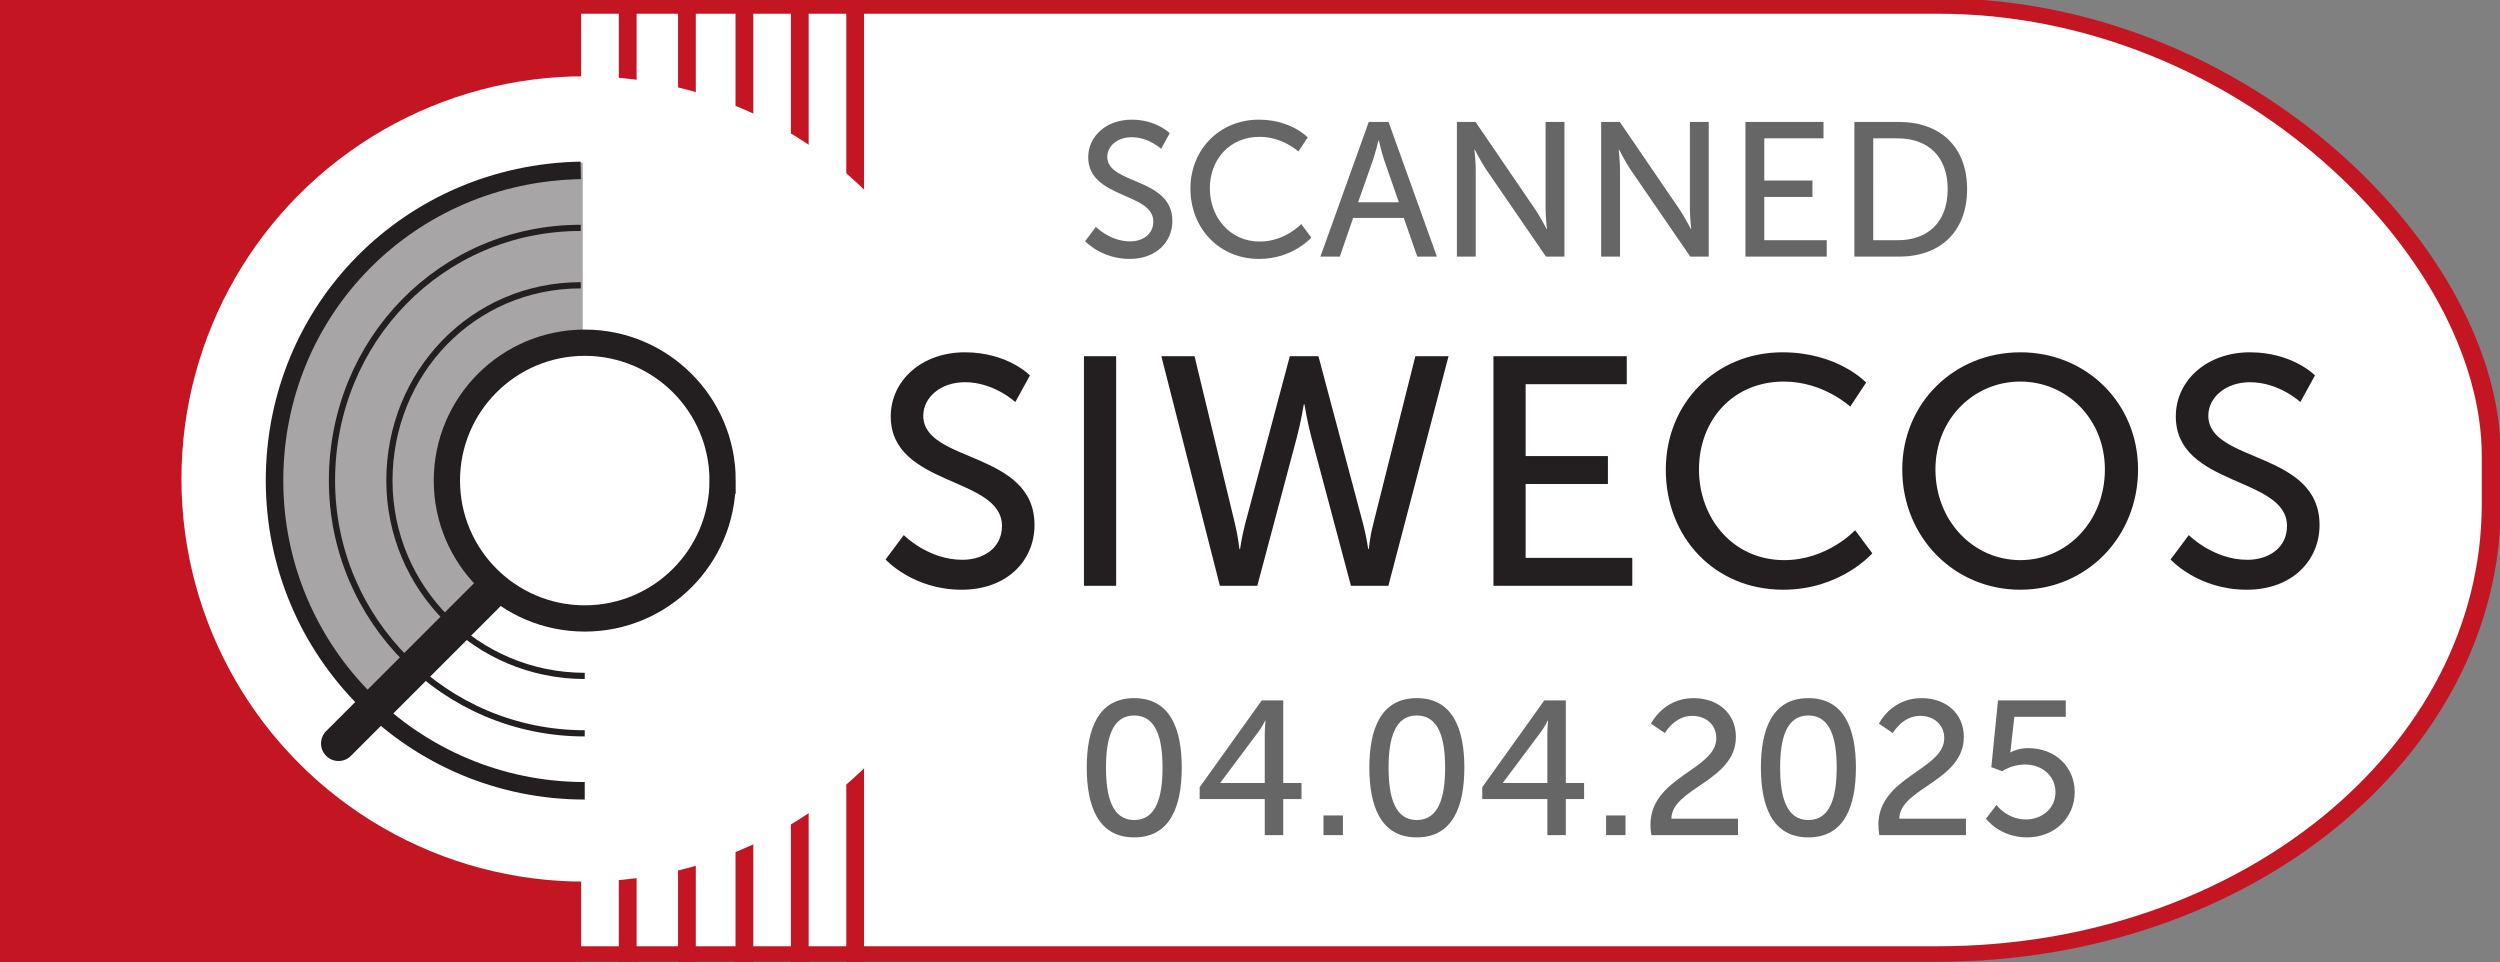 <svg xmlns="http://www.w3.org/2000/svg" xmlns:xlink="http://www.w3.org/1999/xlink" id="svg4578" viewBox="0 0 262.365 100.988">
  <rect x="0" y="0" width="262.365" height="100.988" fill="#808080" stroke="none"/>
  <defs>
	<g id="L."><path d="M117.84 128.477h2.04v-2.06h-2.04v2.06z" /></g>
	<g id="L-"><path d="M118.12 123.637h5.84v-1.72h-5.84v1.72z" /></g>
	<g id="L/"><path d="M117.04 129.317h1.72l5.08-15.72h-1.72l-5.08 15.72z" /></g>
	<g id="L9"><path d="M120.76 128.717c4.38 0 6.36-4.32 6.36-7.94 0-4.04-2.28-6.66-5.28-6.66-2.64 0-4.54 1.94-4.54 4.72 0 2.62 1.78 4.64 4.46 4.64 1.24 0 2.54-.52 3.12-1.32h.04c-.3 2.34-1.64 4.74-4.24 4.74-1.12 0-2.02-.48-2.02-.48l-.64 1.72s1.06.58 2.74.58zm1.4-6.9c-1.82 0-2.9-1.26-2.9-2.98 0-1.64.96-2.9 2.6-2.9 1.8 0 3.18 2.06 3.18 3.9 0 1-1.28 1.98-2.88 1.98z"/></g>
	<g id="L8"><path d="M117.46 124.397c0 2.56 2.1 4.32 4.92 4.32 2.94 0 4.84-1.94 4.84-4.14 0-1.46-.84-2.34-1.92-3 .18-.2 1.68-1.8 1.68-3.68 0-2.32-1.82-3.78-4.44-3.78-2.98 0-4.4 1.82-4.4 3.7 0 1.3.66 2.16 1.58 2.82-.38.26-2.26 1.6-2.26 3.76zm7.72.12c0 1.46-1.32 2.42-2.8 2.42-1.5 0-2.9-1.04-2.9-2.66 0-1.52 1.24-2.48 1.7-2.8 1.9.92 4 1.52 4 3.04zm-5.08-6.66c0-1.08.86-1.96 2.42-1.96 1.48 0 2.52.82 2.52 2.12 0 1.48-1.02 2.56-1.24 2.78-1.82-.78-3.7-1.38-3.7-2.94z"/></g>
	<g id="L7"><path d="M118.04 128.477h2.04l6.38-12.76v-1.36h-9.44v1.72h6.3c.72 0 1.04-.06 1.04-.06v.04s-.42.5-.82 1.3l-5.5 11.12z"/></g>
	<g id="L6"><path d="M122.78 128.717c2.64 0 4.54-1.94 4.54-4.72 0-2.62-1.78-4.66-4.46-4.66-1.24 0-2.52.54-3.12 1.34h-.04c.3-2.34 1.64-4.74 4.24-4.74 1.12 0 2.02.46 2.02.46l.64-1.7s-1.08-.58-2.74-.58c-4.38 0-6.36 4.32-6.36 7.94 0 4.02 2.26 6.66 5.28 6.66zm-.02-1.82c-1.8 0-3.18-2.06-3.18-3.9 0-1.02 1.28-1.98 2.88-1.98 1.8 0 2.9 1.26 2.9 2.98 0 1.64-.98 2.9-2.6 2.9z"/></g>
	<g id="L5"><path d="M117.28 126.757s1.42 1.96 4.32 1.96c2.86 0 5-2.04 5-4.76 0-2.54-1.94-4.6-4.92-4.6-1.04 0-1.82.44-1.82.44h-.04s.08-.32.1-.74l.34-2.98h5.4v-1.72h-7.12l-.7 7 1.14.42s1-.7 2.38-.7c1.82 0 3.22 1.2 3.22 2.9 0 1.72-1.44 2.86-3.1 2.86-2 0-3.1-1.52-3.1-1.52l-1.1 1.44z"/></g>
	<g id="L4"><path d="M116.94 124.697h6.84v3.78h1.94v-3.78h1.92v-1.68h-1.92v-8.66h-2.26l-6.52 9.1v1.24zm2.18-1.68v-.04l4-5.34c.38-.5.7-1.16.7-1.16h.04s-.08.74-.08 1.4v5.14h-4.66z"/></g>
	<g id="L3"><path d="M117.12 126.797s1.7 1.92 4.58 1.92c2.9 0 4.8-2.12 4.8-4.54 0-2.74-2.28-3.94-4.14-4.14l3.84-4.42v-1.26h-8.44v1.72h4.78c.78 0 1.2-.06 1.2-.06v.04s-.42.38-.88.92l-3.08 3.62.46 1.06h.98c1.74 0 3.28.86 3.28 2.6 0 1.52-1.3 2.58-2.88 2.58-2.04 0-3.42-1.54-3.42-1.54l-1.08 1.5z"/></g>
	<g id="L2"><path d="M117.52 128.477h9.1v-1.72h-7c.04-3.22 6.78-3.94 6.78-8.58 0-2.44-1.86-4.06-4.46-4.06-3.18 0-4.46 2.68-4.46 2.68l1.46.98s1-1.8 2.86-1.8c1.48 0 2.54.94 2.54 2.34 0 3.32-6.92 4.04-6.92 9.08 0 .34.04.7.1 1.08z"/></g>
	<g id="L1"><path d="M117.44 128.477h8.12v-1.72h-3.08v-12.4h-1.76l-3.38 3.28 1.2 1.24 1.32-1.3c.52-.5.68-.82.68-.82h.04s-.02.44-.02.88v9.12h-3.12v1.72z"/></g>
	<g id="L0"><path d="M122.56 128.717c3.78 0 5-3.24 5-7.32 0-4.06-1.22-7.28-5-7.28-3.76 0-4.98 3.22-4.98 7.28 0 4.08 1.22 7.32 4.98 7.32zm0-1.82c-2.3 0-2.96-2.42-2.96-5.5 0-3.06.66-5.46 2.96-5.46 2.32 0 2.98 2.4 2.98 5.46 0 3.08-.66 5.5-2.98 5.5z"/></g>
	<clipPath clipPathUnits="userSpaceOnUse" id="clip"><rect width="262.365" height="100.988" x="3.412" y="40.965" /></clipPath>
  </defs>
  <g transform="translate(-3.412 -40.965)" clip-path="url(#clip)">
	<g id="g4239" fill="#c31622" fill-rule="evenodd" >
	  <rect width="260.383" height="122.226" x=".806" y="32.667" fill="#fff" stroke="#c31622" stroke-width="2" ry="58" transform="matrix(1.001 0 0 .814 3.412 15)"/>
	  <path d="M74.546-5.357h2.143v205.239h-2.143z" transform="matrix(.87 0 0 1.044 3.5 -8.383)"/>
	  <path d="M81.689-5.773h2.143v204.882h-2.143z" transform="matrix(.87 0 0 1.023 3.5 -4.604)"/>
	  <path d="M88.622-5.207h2.143v204.525h-2.143z" transform="matrix(.87 0 0 .987 3.5 2.716)"/>
	  <path d="M101.984-10.355h2.143v214.168h-2.143z" transform="matrix(.87 0 0 .968 3.5 4.831)"/>
	  <path d="M95.303-5.773h2.143V200.18h-2.143z" transform="matrix(.87 0 0 1.236 3.5 -33.128)"/>
	  <rect width="70" height="194.882" ry="5.18" transform="matrix(1.098 0 0 .942 -12.465 8.485)"/>
	  <circle style="isolation:auto;mix-blend-mode:normal" cx="70.357" cy="79.882" r="48.571" fill="#fff" stroke-linecap="square" stroke-linejoin="round" stroke-width="5" color="#000" overflow="visible" transform="translate(3.5 21.732) scale(.87)"/>
	  <g id="SIWECOS" transform="matrix(.919 0 0 -.919 -252.77 364.523)">
		<g id="g12">
		  <g fill="none" id="g14">
			<path id="g20" fill="#a7a5a6" d="M0 0l13.875 13.874S8.548 19.61 8.548 25.782c0 15.055 15.287 15.859 15.287 15.859v19.564s-34.968-.51-34.968-38.019C-11.133 10.784 0 0 0 0" transform="translate(321.473 272.303)"/>
			<path id="g24" stroke="#231f20" stroke-miterlimit="10" stroke-width=".709" d="M345.536 274.891c-12.319 0-22.305 9.987-22.305 22.305 0 12.317 9.53 22.302 21.85 22.302"/>
			<path id="g28" stroke="#231f20" stroke-miterlimit="10" stroke-width=".709" d="M345.536 268.332c-15.942 0-28.864 12.924-28.864 28.864 0 15.94 12.465 28.859 28.408 28.859"/>
			<path id="g32" stroke="#231f20" stroke-miterlimit="10" stroke-width="2" d="M345.536 261.771c-19.565 0-35.424 15.862-35.424 35.425 0 19.563 15.428 35.08 34.968 35.423"/>
			<path id="g36" stroke="#231f20" stroke-linecap="round" stroke-miterlimit="10" stroke-width="4" d="M334.384 284.137l-16.964-16.964"/>
			<path id="g40" stroke="#231f20" stroke-miterlimit="10" stroke-width="3" d="M361.28 297.196c0-8.694-7.048-15.744-15.743-15.744-8.696 0-15.743 7.05-15.743 15.744 0 8.695 7.047 15.744 15.743 15.744 8.695 0 15.744-7.049 15.744-15.744z"/>
			<path id="g44" fill="#231f20" d="M12.57-10.035s2.786-2.823 6.687-2.823c2.45 0 4.53 1.374 4.53 3.863 0 5.682-12.7 4.457-12.7 12.516 0 4.085 3.527 7.317 8.466 7.317 4.866 0 7.428-2.638 7.428-2.638l-1.67-3.045S22.897 7.42 19.553 7.42c-2.785 0-4.753-1.746-4.753-3.826 0-5.422 12.703-3.974 12.703-12.48 0-4.047-3.121-7.39-8.321-7.39-5.57 0-8.691 3.454-8.691 3.454l2.08 2.786zm-19.237-2.86c5.347 0 9.656 4.457 9.656 10.362 0 5.72-4.31 10.028-9.656 10.028-5.35 0-9.694-4.308-9.694-10.028 0-5.905 4.344-10.362 9.694-10.362m0 23.733c7.576 0 13.443-5.831 13.443-13.371 0-7.725-5.867-13.742-13.443-13.742-7.578 0-13.483 6.017-13.483 13.742 0 7.54 5.905 13.37 13.483 13.37m-27.151 0c6.313 0 9.545-3.454 9.545-3.454l-1.82-2.748s-3.045 2.86-7.576 2.86c-5.87 0-9.694-4.457-9.694-10.028 0-5.608 3.899-10.362 9.73-10.362 4.94 0 8.097 3.417 8.097 3.417l1.968-2.637s-3.603-4.16-10.175-4.16c-7.875 0-13.41 6.017-13.41 13.705 0 7.614 5.72 13.408 13.335 13.408m-33.02-.446h15.229V7.198h-11.55V-1.01h9.396v-3.194h-9.396v-8.431h12.18v-3.194h-15.858v26.22zm-19.982 0l5.125-19.24c.37-1.447.557-2.784.557-2.784h.074s.112 1.374.483 2.785l4.828 19.239h3.789l-6.871-26.221h-4.272l-4.531 17.01c-.445 1.67-.78 3.714-.78 3.714h-.074s-.333-2.043-.78-3.714l-4.53-17.01h-4.272l-6.685 26.22h3.789l4.643-19.238c.334-1.411.482-2.785.482-2.785h.074s.186 1.337.557 2.785l5.125 19.239h3.269zm-26.777 0h3.676V-15.83h-3.676v26.22zm-20.576-20.427s2.785-2.823 6.685-2.823c2.452 0 4.53 1.374 4.53 3.863 0 5.682-12.701 4.457-12.701 12.516 0 4.085 3.529 7.317 8.468 7.317 4.866 0 7.428-2.638 7.428-2.638l-1.672-3.045s-2.414 2.266-5.756 2.266c-2.785 0-4.754-1.746-4.754-3.826 0-5.422 12.702-3.974 12.702-12.48 0-4.047-3.12-7.39-8.32-7.39-5.571 0-8.69 3.454-8.69 3.454l2.08 2.786z" transform="translate(516.142 301.007)"/>
		  </g>
		</g>
	  </g>
	  <g id="SCANNED" fill="#666" transform="scale(.999 1.001)">
		<path d="M117.414 66.21s1.68 1.86 4.68 1.86c2.8 0 4.48-1.8 4.48-3.98 0-4.58-6.84-3.8-6.84-6.72 0-1.12 1.06-2.06 2.56-2.06 1.8 0 3.1 1.22 3.1 1.22l.9-1.64s-1.38-1.42-4-1.42c-2.66 0-4.56 1.74-4.56 3.94 0 4.34 6.84 3.68 6.84 6.74 0 1.34-1.12 2.08-2.44 2.08-2.1 0-3.6-1.52-3.6-1.52l-1.12 1.5zm11.058-5.52c0 4.14 2.98 7.38 7.22 7.38 3.54 0 5.48-2.24 5.48-2.24l-1.06-1.42s-1.7 1.84-4.36 1.84c-3.14 0-5.24-2.56-5.24-5.58 0-3 2.06-5.4 5.22-5.4 2.44 0 4.08 1.54 4.08 1.54l.98-1.48s-1.74-1.86-5.14-1.86c-4.1 0-7.18 3.12-7.18 7.22zm23.833 7.14h2.06l-5.08-14.12h-2.08l-5.08 14.12h2.04l1.4-4.06h5.32l1.42 4.06zm-4.04-12.18s.3 1.28.54 2l1.56 4.48h-4.28l1.58-4.48c.24-.72.56-2 .56-2h.04zm8.198 12.18h1.98v-9.16c0-.8-.14-2.06-.14-2.06h.04s.66 1.28 1.18 2.06l6.3 9.16h1.94V53.71h-1.98v9.18c0 .78.14 2.04.14 2.04h-.04s-.66-1.28-1.18-2.04l-6.28-9.18h-1.96v14.12zm15.157 0h1.98v-9.16c0-.8-.14-2.06-.14-2.06h.04s.66 1.28 1.18 2.06l6.3 9.16h1.94V53.71h-1.98v9.18c0 .78.14 2.04.14 2.04h-.04s-.66-1.28-1.18-2.04l-6.28-9.18h-1.96v14.12zm15.156 0h8.54v-1.72h-6.56v-4.54h5.06v-1.72h-5.06v-4.42h6.22v-1.72h-8.2v14.12zm11.445 0h4.68c4.32 0 7.16-2.6 7.16-7.08 0-4.46-2.84-7.04-7.16-7.04h-4.68v14.12zm1.98-1.72V55.43h2.56c3.16 0 5.26 1.86 5.26 5.32 0 3.48-2.08 5.36-5.26 5.36h-2.56z"/>
	  </g>
	  <g id="date" transform="scale(0.999,1.001)" style="display:inline;fill:#666666;fill-opacity:1;stroke:none;">
				<use xlink:href="#L0" x="0"/><use xlink:href="#L4" x="12.5"/><use xlink:href="#L." x="24.609"/><use xlink:href="#L0" x="29.687"/><use xlink:href="#L4" x="42.187"/><use xlink:href="#L." x="54.297"/><use xlink:href="#L2" x="59.375"/><use xlink:href="#L0" x="70.82"/><use xlink:href="#L2" x="83.32"/><use xlink:href="#L5" x="94.766"/>
	  </g>
	</g>
  </g>
</svg>
